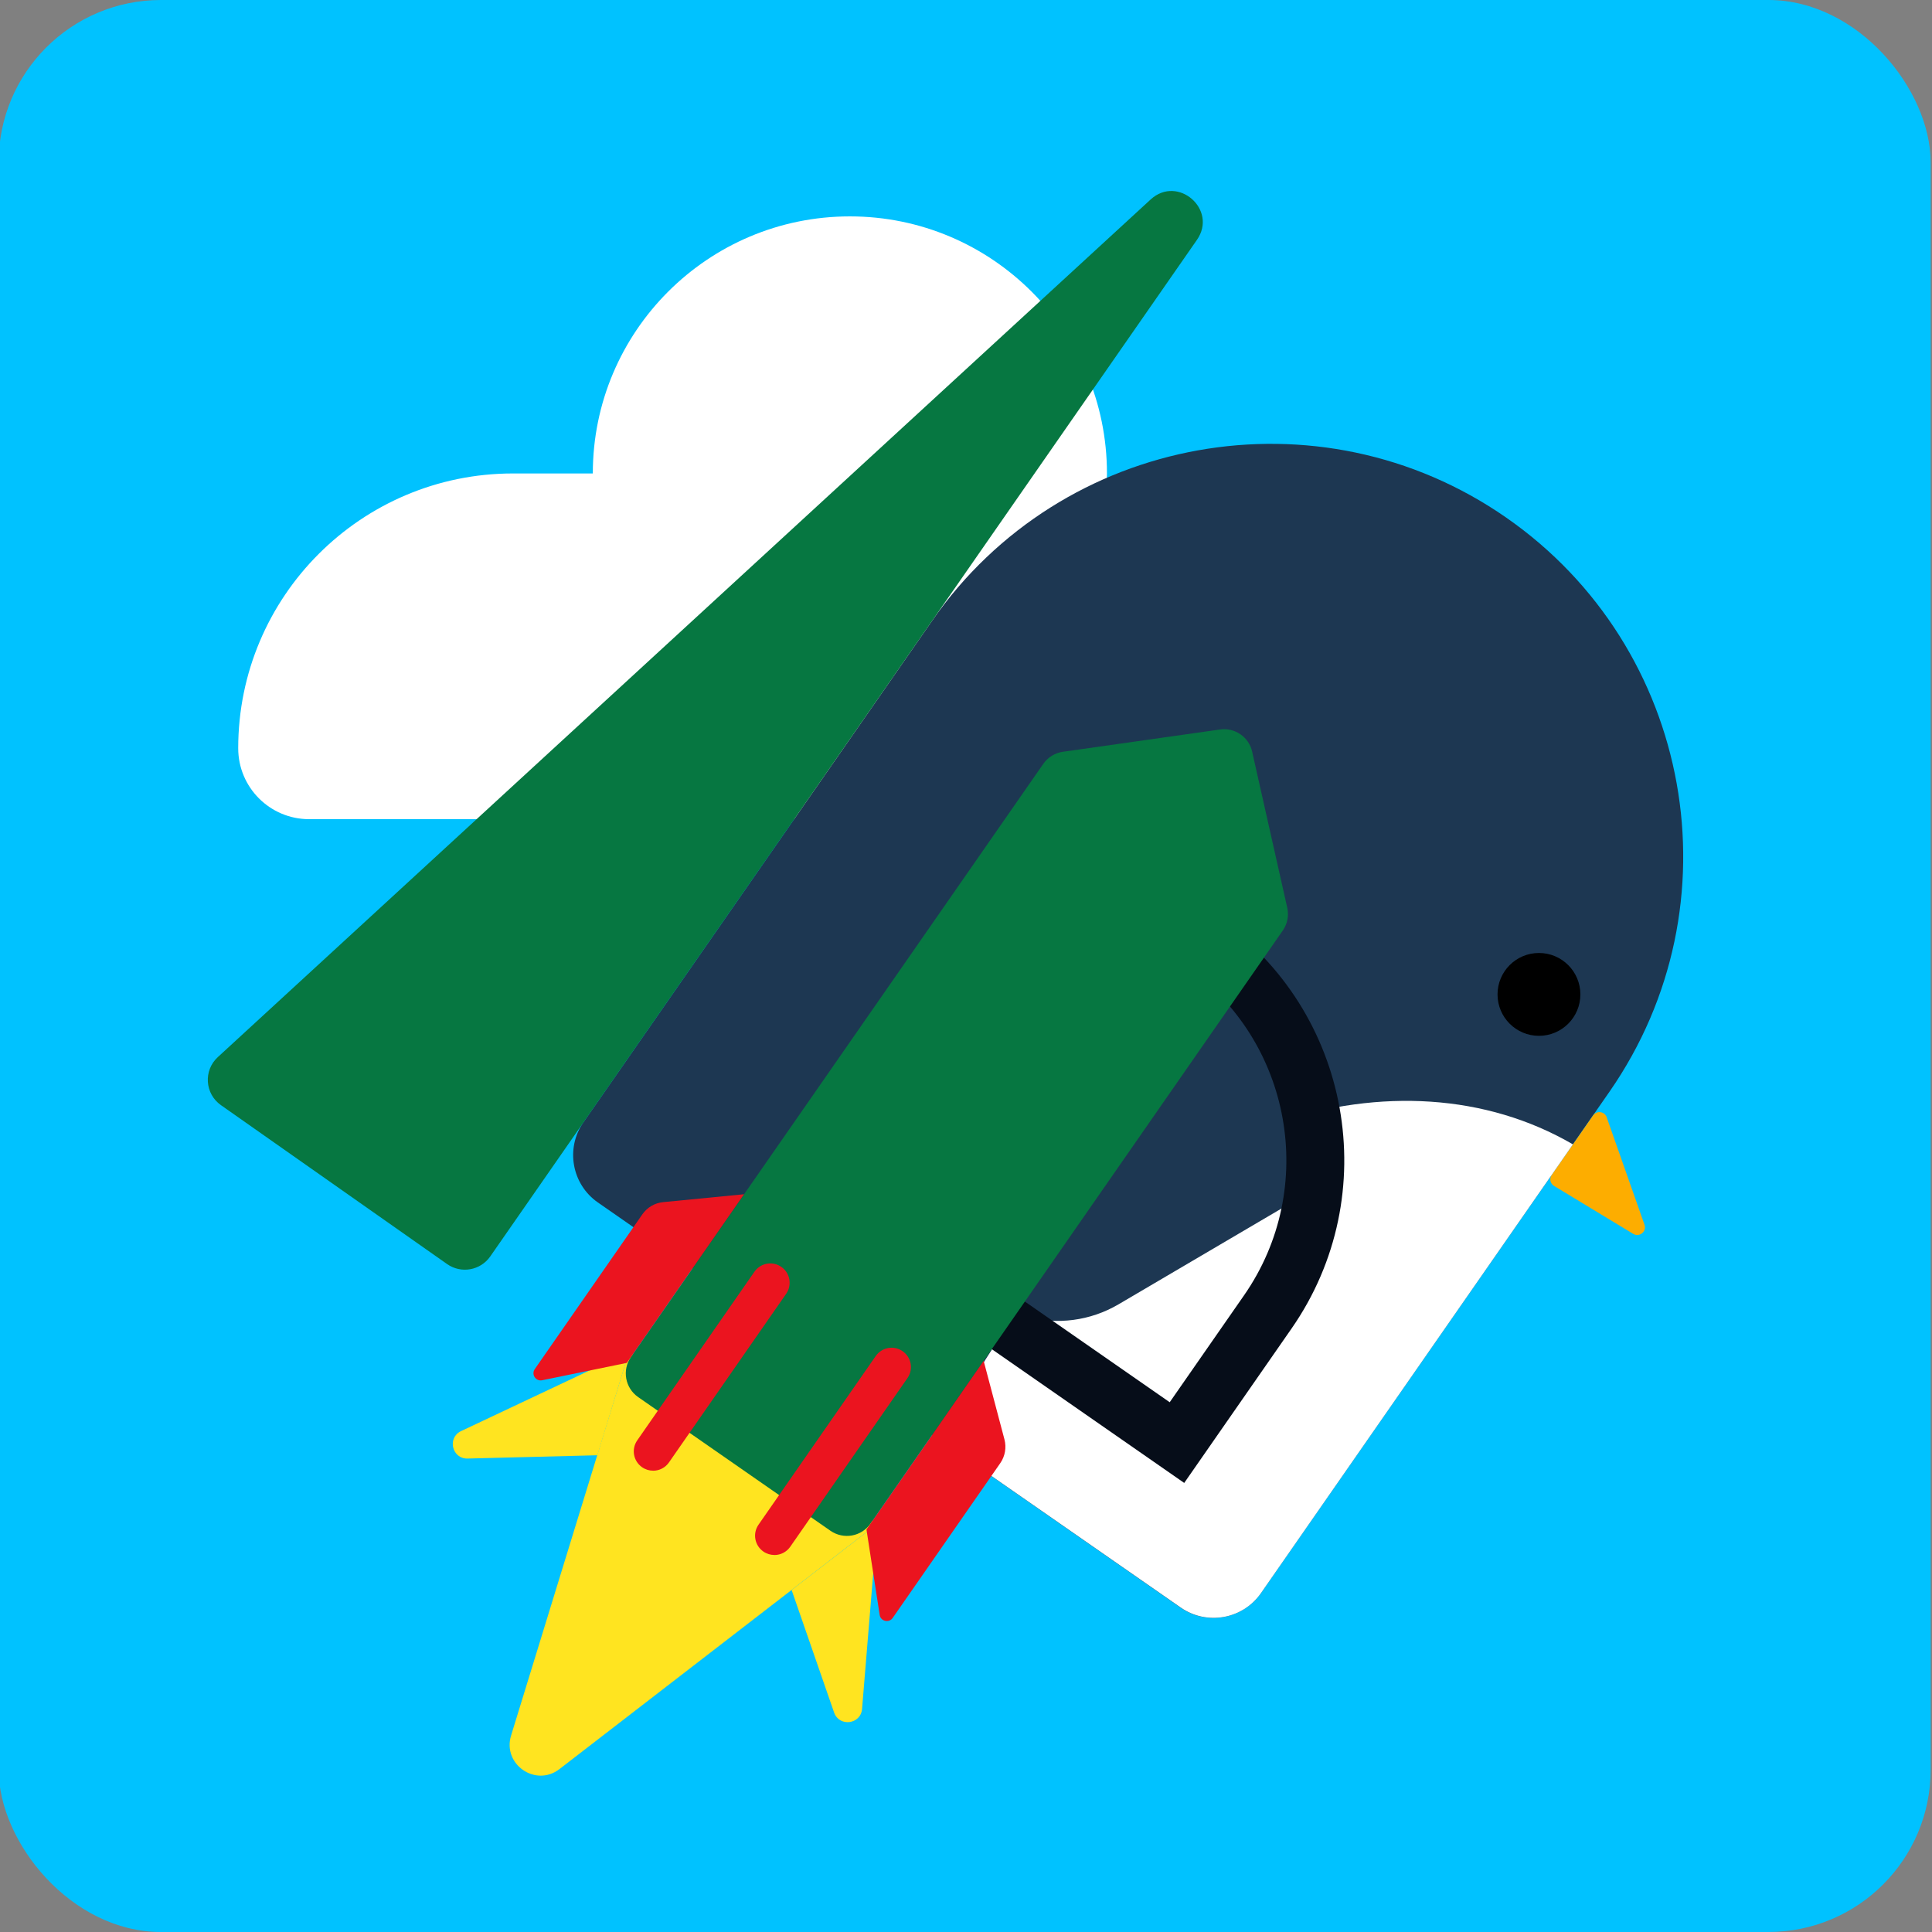 <?xml version="1.0" encoding="UTF-8"?><svg id="Learn_to_fly" xmlns="http://www.w3.org/2000/svg" width="500" height="500" viewBox="0 0 500 500"><rect x="0" y="0" width="500" height="500" fill="#808080" stroke="none"/><defs><style>.cls-1,.cls-2,.cls-3,.cls-4,.cls-5,.cls-6,.cls-7,.cls-8,.cls-9{stroke-width:0px;}.cls-2{fill:#1d3752;}.cls-3{fill:#067741;}.cls-4{fill:#ffe420;}.cls-5{fill:#fff;}.cls-6{fill:#fdad00;}.cls-7{fill:#eb141f;}.cls-8{fill:#00c2ff;}.cls-9{fill:#060d19;}</style></defs><g id="Learn_to_Fly"><rect class="cls-8" x="-.35" y="0" width="500" height="500" rx="42" ry="42"/><path class="cls-5" d="m286.43,124.36c.02-.61.05-1.22.05-1.83,0-36.74-29.79-66.53-66.53-66.53s-66.53,29.79-66.53,66.53h-20.65c-39.28,0-71.12,31.84-71.12,71.12h0c0,10.14,8.22,18.35,18.35,18.35h243.18c10.14,0,18.35-8.22,18.35-18.35h0c0-33.77-23.54-62.02-55.11-69.29Z"/><path class="cls-2" d="m310,108.92h0c58.92,0,106.76,47.84,106.76,106.76v158.04c0,8.23-6.68,14.92-14.92,14.92h-183.67c-8.23,0-14.92-6.68-14.92-14.92v-158.04c0-58.92,47.84-106.76,106.76-106.76Z" transform="translate(197.46 -132.44) rotate(34.81)"/><path class="cls-6" d="m422.67,319.32c1.61.97,3.55-.6,2.92-2.37l-9.85-27.99c-.66-1.39-2.57-1.55-3.45-.29l-10.71,15.4c-.63.91-.41,2.15.5,2.78l20.59,12.47Z"/><circle class="cls-1" cx="398.28" cy="257.35" r="10.72"/><path class="cls-5" d="m259.36,345.3c-6.25,8.99-11.39,18.36-15.43,27.88l61.64,42.85c6.76,4.7,16.06,3.03,20.76-3.73l80.74-116.14c-45.15-26.25-109.9-5.26-147.71,49.14Z"/><path class="cls-2" d="m258.08,251.98h62.47v67.6c0,17.24-14,31.23-31.23,31.23h0c-17.24,0-31.23-14-31.23-31.23v-67.6h0Z" transform="translate(402.55 -100.75) rotate(59.55)"/><path class="cls-9" d="m306.47,383.78l-102.65-71.36,71.36-102.65,39.99,27.8c34.55,24.02,43.12,71.67,19.1,106.23l-27.8,39.99Zm-81.77-75.12l78.02,54.24,19.24-27.67c19.3-27.76,12.41-66.05-15.35-85.35l-27.67-19.24-54.24,78.02Z"/><path class="cls-3" d="m56.37,273.58L297.78,51.63c7.03-6.47,17.44,2.61,11.98,10.46L126.88,325.16c-2.53,3.64-7.54,4.53-11.17,1.98l-58.53-41.13c-4.18-2.94-4.57-8.98-.81-12.43Z"/><path class="cls-4" d="m144.8,457.83l82.24-63.46-64.25-44.52-30.52,99.3c-2.29,7.46,6.36,13.45,12.53,8.68Z"/><path class="cls-4" d="m227.04,394.38l-3.94,47.89c-.33,4.02-5.92,4.72-7.24.92l-10.99-31.7h0s22.16-17.1,22.16-17.1c0,0,0,0,0,0Z"/><path class="cls-4" d="m162.77,349.86l-43.45,20.51c-3.64,1.72-2.34,7.2,1.69,7.1l33.54-.85s.05,0,.05,0l8.18-26.76s0-.02,0,0Z"/><path class="cls-3" d="m324.07,194.56c-.84-3.8-4.46-6.31-8.31-5.77l-40.68,5.77c-2.05.29-3.89,1.42-5.08,3.13l-106.71,153.5c-2.35,3.38-1.52,8.03,1.87,10.38l49.76,34.59c3.38,2.35,8.03,1.52,10.38-1.87l106.69-153.48c1.19-1.72,1.61-3.86,1.15-5.89l-9.08-40.36Z"/><path class="cls-7" d="m169.02,380.61c-.98,0-1.98-.29-2.85-.89-2.27-1.58-2.83-4.69-1.25-6.96l30.33-43.64c1.58-2.27,4.69-2.83,6.96-1.25,2.27,1.58,2.83,4.69,1.25,6.96l-30.33,43.64c-.97,1.4-2.53,2.15-4.11,2.15Z"/><path class="cls-7" d="m200.41,402.43c-.98,0-1.98-.29-2.85-.89-2.27-1.58-2.83-4.69-1.25-6.96l30.33-43.64c1.58-2.27,4.69-2.83,6.96-1.25,2.27,1.58,2.83,4.69,1.25,6.96l-30.33,43.64c-.97,1.4-2.53,2.15-4.11,2.15Z"/><path class="cls-7" d="m140.31,357.21l21.92-4.5,30.33-43.64-20.93,2.04c-2.18.21-4.15,1.37-5.4,3.17l-27.83,40.04c-.96,1.38.26,3.23,1.91,2.89Z"/><path class="cls-7" d="m227.66,417.94l-3.42-22.11,30.33-43.64,5.38,20.32c.56,2.12.16,4.37-1.09,6.17l-27.83,40.04c-.96,1.38-3.12.88-3.37-.78Z"/></g></svg>